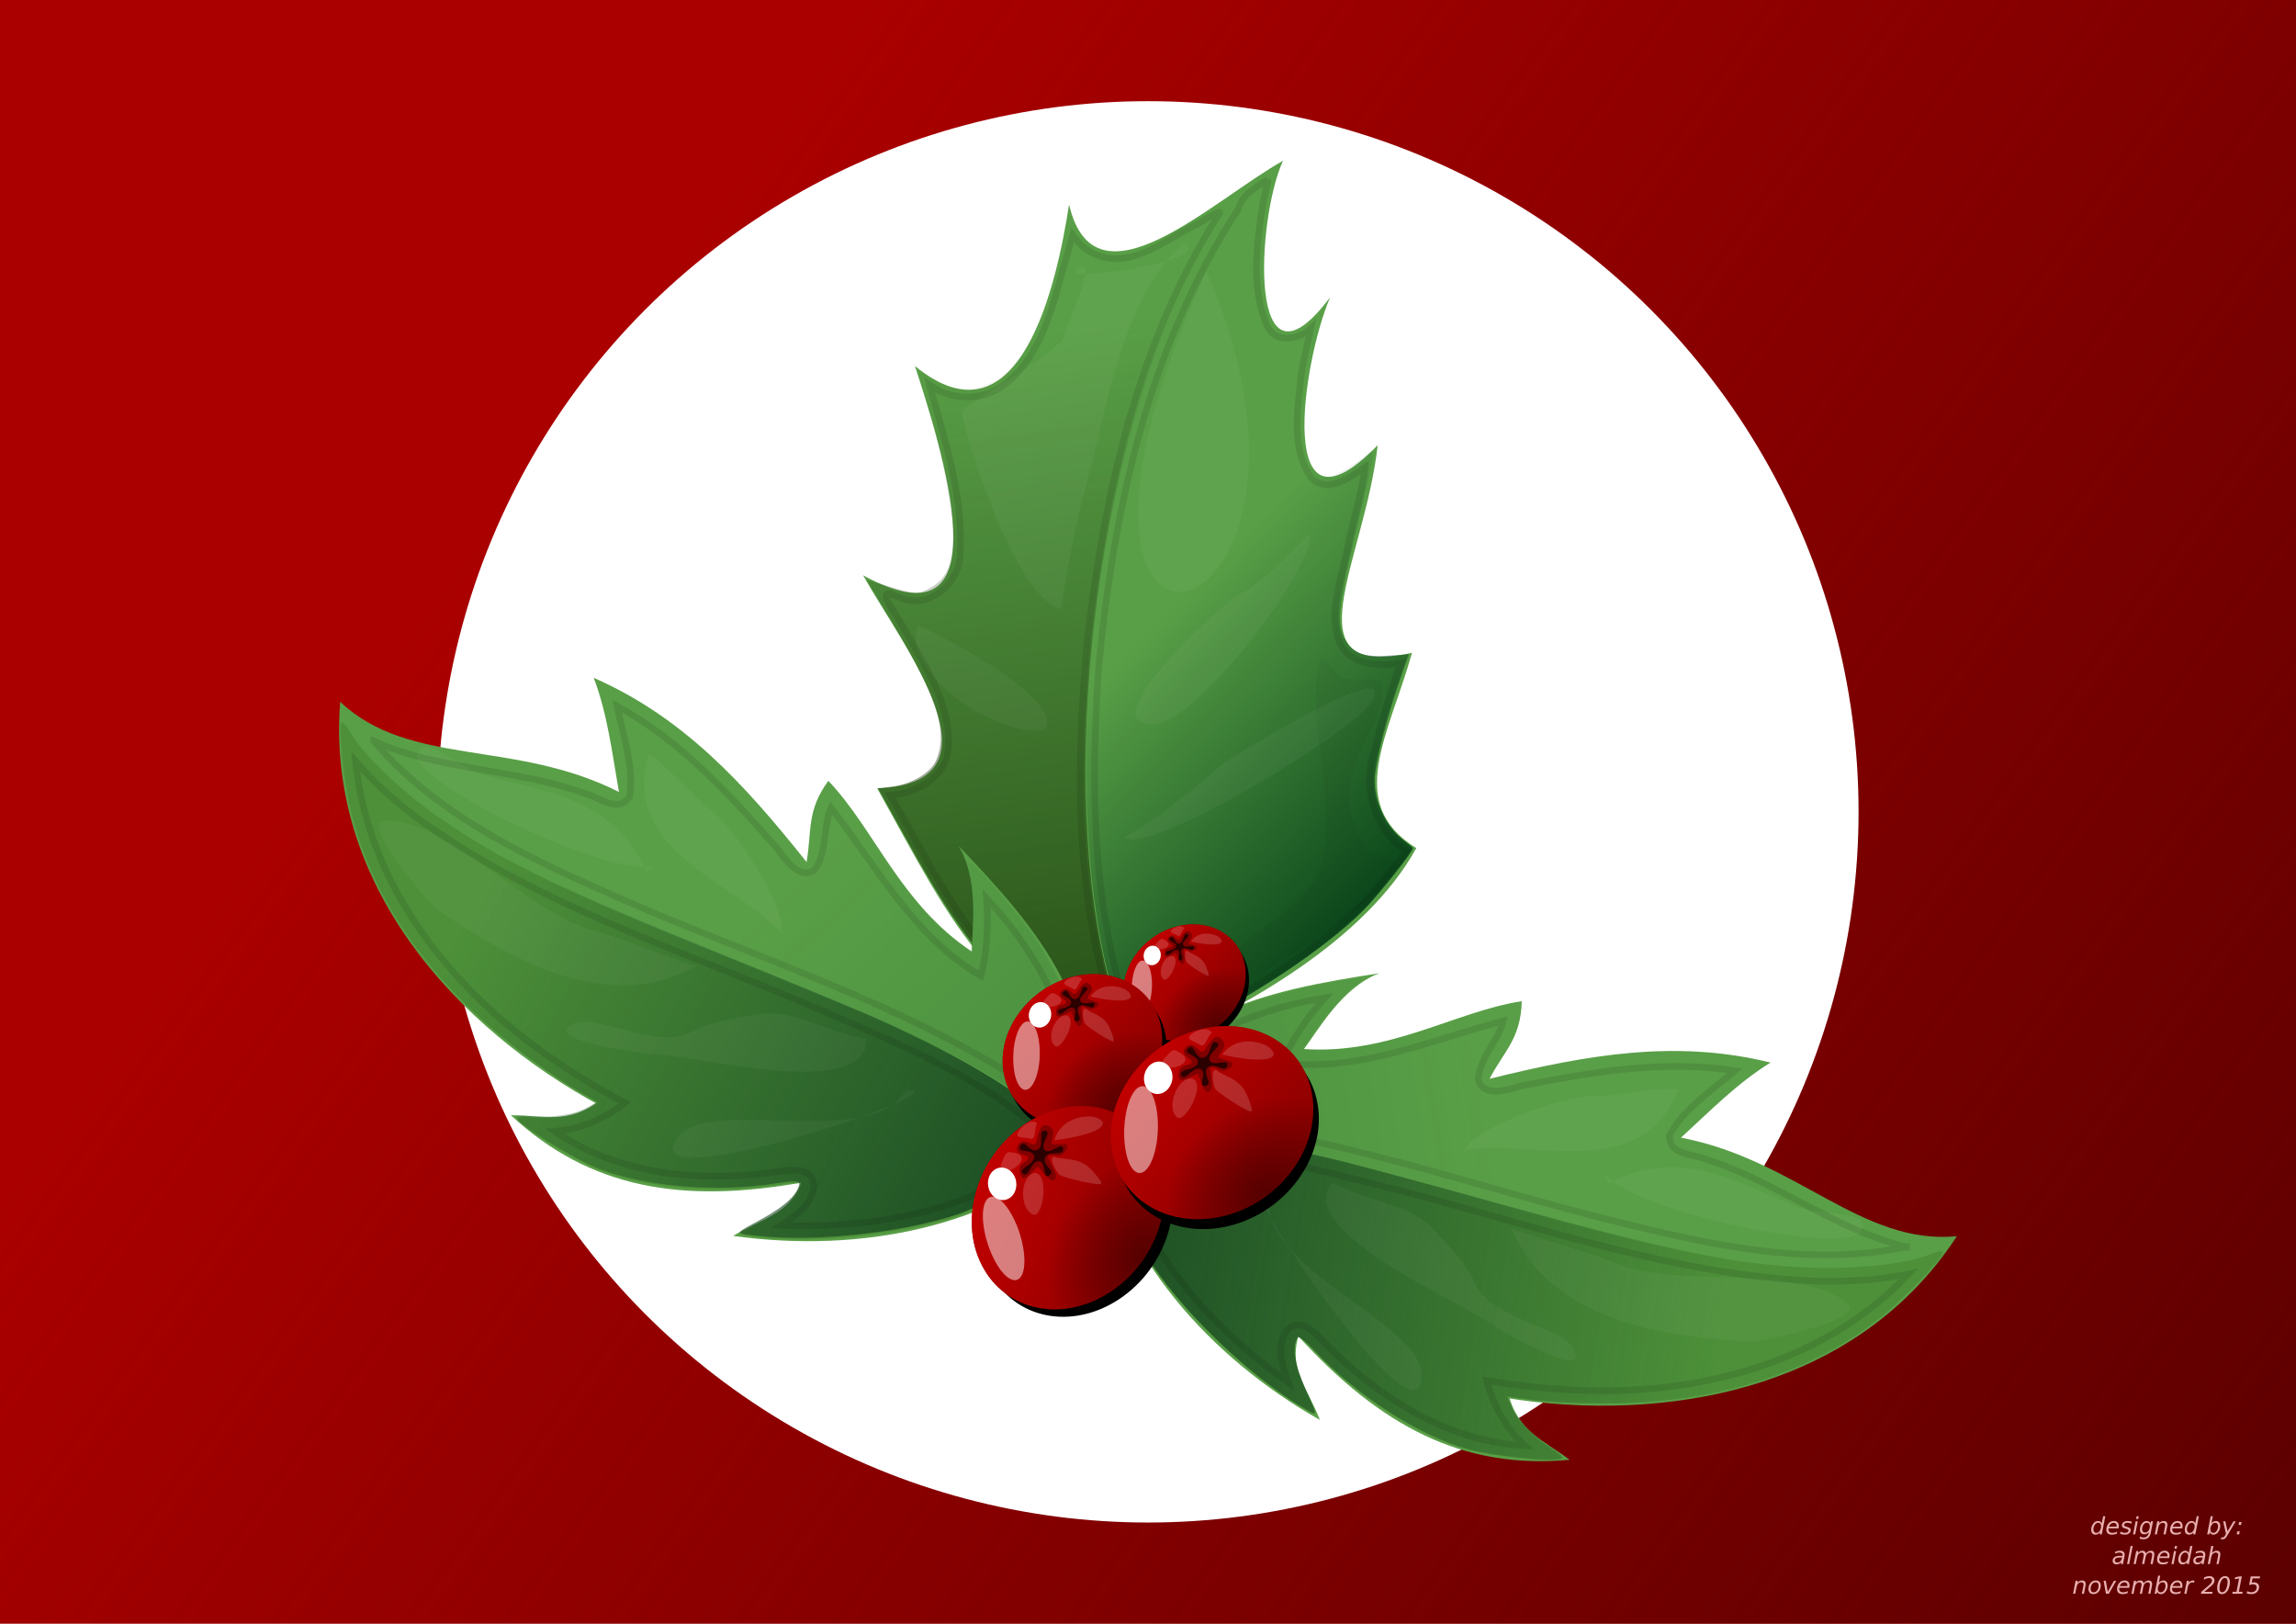 <svg xmlns="http://www.w3.org/2000/svg" xmlns:xlink="http://www.w3.org/1999/xlink" width="297mm" height="210mm" viewBox="0 0 1052.362 744.094"><defs><filter height="1.684" y="-.342" width="1.394" x="-.197" id="D" color-interpolation-filters="sRGB"><feGaussianBlur stdDeviation=".901"/></filter><filter height="1.597" y="-.298" width="1.556" x="-.278" id="U" color-interpolation-filters="sRGB"><feGaussianBlur stdDeviation="1.585"/></filter><filter height="1.365" y="-.183" width="1.272" x="-.136" id="l" color-interpolation-filters="sRGB"><feGaussianBlur stdDeviation="5.653"/></filter><filter height="1.172" y="-.086" width="1.164" x="-.082" id="m" color-interpolation-filters="sRGB"><feGaussianBlur stdDeviation="3.109"/></filter><filter height="1.294" y="-.147" width="1.553" x="-.276" id="n" color-interpolation-filters="sRGB"><feGaussianBlur stdDeviation="2.808"/></filter><filter height="1.724" y="-.362" width="1.284" x="-.142" id="o" color-interpolation-filters="sRGB"><feGaussianBlur stdDeviation="4.26"/></filter><filter height="2.161" y="-.581" width="1.149" x="-.074" id="p" color-interpolation-filters="sRGB"><feGaussianBlur stdDeviation="2.703"/></filter><filter height="1.147" y="-.074" width="1.195" x="-.098" id="s" color-interpolation-filters="sRGB"><feGaussianBlur stdDeviation="2.583"/></filter><filter height="1.332" y="-.166" width="1.219" x="-.11" id="t" color-interpolation-filters="sRGB"><feGaussianBlur stdDeviation="3.539"/></filter><filter height="1.141" y="-.071" width="1.459" x="-.23" id="u" color-interpolation-filters="sRGB"><feGaussianBlur stdDeviation="1.952"/></filter><filter height="1.228" y="-.114" width="1.314" x="-.157" id="v" color-interpolation-filters="sRGB"><feGaussianBlur stdDeviation="3.1"/></filter><filter height="1.528" y="-.264" width="1.176" x="-.088" id="w" color-interpolation-filters="sRGB"><feGaussianBlur stdDeviation="2.634"/></filter><filter height="1.11" y="-.055" width="1.084" x="-.042" id="z" color-interpolation-filters="sRGB"><feGaussianBlur stdDeviation="1.715"/></filter><filter height="1.305" y="-.152" width="1.324" x="-.162" id="C" color-interpolation-filters="sRGB"><feGaussianBlur stdDeviation=".901"/></filter><filter height="1.289" y="-.145" width="1.4" x="-.2" id="k" color-interpolation-filters="sRGB"><feGaussianBlur stdDeviation="4.906"/></filter><filter height="1.647" y="-.323" width="1.38" x="-.19" id="E" color-interpolation-filters="sRGB"><feGaussianBlur stdDeviation=".901"/></filter><filter height="1.469" y="-.234" width="1.545" x="-.272" id="F" color-interpolation-filters="sRGB"><feGaussianBlur stdDeviation="2.316"/></filter><filter height="1.215" y="-.107" width="1.276" x="-.138" id="G" color-interpolation-filters="sRGB"><feGaussianBlur stdDeviation=".901"/></filter><filter height="1.456" y="-.228" width="1.181" x="-.09" id="H" color-interpolation-filters="sRGB"><feGaussianBlur stdDeviation=".901"/></filter><filter height="1.597" y="-.298" width="1.556" x="-.278" id="I" color-interpolation-filters="sRGB"><feGaussianBlur stdDeviation="1.585"/></filter><filter height="1.11" y="-.055" width="1.084" x="-.042" id="L" color-interpolation-filters="sRGB"><feGaussianBlur stdDeviation="1.715"/></filter><filter height="1.305" y="-.152" width="1.324" x="-.162" id="O" color-interpolation-filters="sRGB"><feGaussianBlur stdDeviation=".901"/></filter><filter height="1.684" y="-.342" width="1.394" x="-.197" id="P" color-interpolation-filters="sRGB"><feGaussianBlur stdDeviation=".901"/></filter><filter height="1.647" y="-.323" width="1.38" x="-.19" id="Q" color-interpolation-filters="sRGB"><feGaussianBlur stdDeviation=".901"/></filter><filter height="1.469" y="-.234" width="1.545" x="-.272" id="R" color-interpolation-filters="sRGB"><feGaussianBlur stdDeviation="2.316"/></filter><filter height="1.215" y="-.107" width="1.276" x="-.138" id="S" color-interpolation-filters="sRGB"><feGaussianBlur stdDeviation=".901"/></filter><filter height="1.456" y="-.228" width="1.181" x="-.09" id="T" color-interpolation-filters="sRGB"><feGaussianBlur stdDeviation=".901"/></filter><linearGradient id="f"><stop offset="0" stop-color="#500"/><stop offset="1" stop-color="#500" stop-opacity="0"/></linearGradient><linearGradient id="b"><stop offset="0" stop-color="#003b15"/><stop offset="1" stop-color="#003b15" stop-opacity="0"/></linearGradient><linearGradient id="g"><stop offset="0" stop-color="#500"/><stop offset="1" stop-color="#500" stop-opacity="0"/></linearGradient><linearGradient id="a"><stop offset="0" stop-color="#112b00"/><stop offset="1" stop-color="#112b00" stop-opacity="0"/></linearGradient><linearGradient y2="3050.888" x2="835.554" y1="3178.61" x1="867.729" gradientUnits="userSpaceOnUse" id="x" xlink:href="#c"/><linearGradient xlink:href="#e" id="J" gradientUnits="userSpaceOnUse" x1="-1034.788" y1="-155.019" x2="-971.606" y2="-54.853"/><linearGradient id="c"><stop offset="0" stop-color="#023d11"/><stop offset="1" stop-color="#023d11" stop-opacity="0"/></linearGradient><linearGradient xlink:href="#e" id="A" gradientUnits="userSpaceOnUse" x1="-1034.788" y1="-155.019" x2="-971.606" y2="-54.853"/><linearGradient y2="-54.853" x2="-971.606" y1="-155.019" x1="-1034.788" gradientUnits="userSpaceOnUse" id="V" xlink:href="#e"/><linearGradient id="e"><stop offset="0" stop-color="#d40000"/><stop offset="1" stop-color="#d40000" stop-opacity="0"/></linearGradient><linearGradient xlink:href="#e" id="M" gradientUnits="userSpaceOnUse" x1="-1034.788" y1="-155.019" x2="-971.606" y2="-54.853"/><linearGradient xlink:href="#a" id="i" x1="876.797" y1="3226.214" x2="987.267" y2="2935.543" gradientUnits="userSpaceOnUse"/><linearGradient y2="3008.964" x2="745.857" y1="3180.56" x1="855.054" gradientUnits="userSpaceOnUse" id="y" xlink:href="#d"/><linearGradient id="d"><stop offset="0" stop-color="#184822"/><stop offset="1" stop-color="#184822" stop-opacity="0"/></linearGradient><linearGradient y2="3035.288" x2="992.526" y1="3151.311" x1="1026.65" gradientUnits="userSpaceOnUse" id="j" xlink:href="#b"/><linearGradient xlink:href="#d" id="r" gradientUnits="userSpaceOnUse" x1="855.054" y1="3180.56" x2="745.857" y2="3008.964"/><linearGradient xlink:href="#c" id="q" gradientUnits="userSpaceOnUse" x1="867.729" y1="3178.61" x2="835.554" y2="3050.888"/><linearGradient xlink:href="#g" id="h" x1="-1118.078" y1="1105.568" x2="-505.377" y2="255.131" gradientUnits="userSpaceOnUse"/><radialGradient r="48.927" fy="-58.785" fx="-973.383" cy="-58.785" cx="-973.383" gradientTransform="matrix(1 0 0 .764 0 -24.333)" gradientUnits="userSpaceOnUse" id="W" xlink:href="#f"/><radialGradient r="48.927" fy="-58.785" fx="-973.383" cy="-58.785" cx="-973.383" gradientTransform="matrix(1 0 0 .764 0 -24.333)" gradientUnits="userSpaceOnUse" id="N" xlink:href="#f"/><radialGradient r="48.927" fy="-58.785" fx="-973.383" cy="-58.785" cx="-973.383" gradientTransform="matrix(1 0 0 .764 0 -24.333)" gradientUnits="userSpaceOnUse" id="K" xlink:href="#f"/><radialGradient r="48.927" fy="-58.785" fx="-973.383" cy="-58.785" cx="-973.383" gradientTransform="matrix(1 0 0 .764 0 -24.333)" gradientUnits="userSpaceOnUse" id="B" xlink:href="#f"/></defs><g transform="translate(0 -308.268)"><path fill="#a00" d="M0 1052.362V308.268h1052.362v744.094z"/><path transform="rotate(-90)" fill="url(#h)" d="M-1052.362 0h744.094v1052.362h-744.094z"/><circle r="325.679" cy="680.315" cx="526.181" fill="#fff"/><path d="M527.252 788.896c-69.47-8.789-91.06-58.165-125.19-119.364 61.469-2.368 11.32-65.7-6.489-97.634 67.464 36.786 34.77-61.796 23.802-95.876 48.465 39.603 65.256-39.042 70.626-74.027 11.864 50.718 65.795-2.055 98.064-20.052-12.235 26.383-16.562 113.39 21.576 62.575-12.962 30.299-25.246 116.242 21.81 67.773-5.737 52.614-41.752 107.828 15.751 95.133-10.693 38.002-31.02 69.061 1.955 89.505-23.217 42.105-78.202 73.02-121.905 91.967z" fill="#599f47"/><path transform="rotate(-29.149 -6737.262 4504.823) scale(1.525)" d="M920.99 3138.234c-5.558-4.88-11.999-13.733-15.748-21.647-6.848-14.455-9.244-29.916-9.244-59.66v-19l3.631 1.517c5.512 2.303 12.25 2.199 15.55-.24 7.295-5.391 9.604-16.12 8.82-40.98l-.526-16.693 5.566 5.724c5.207 5.354 5.858 5.723 10.075 5.723 5.545 0 9.125-2.707 13.355-10.1 3.755-6.564 8.929-22.22 12.36-37.404l2.693-11.917 2.719 4.76c3.635 6.366 7.642 9.083 14.195 9.626 4.59.38 6.207-.03 12.764-3.245 6.316-3.097 9.464-5.641 19.832-16.033l12.325-12.352.486 4.32c.604 5.358 3.096 8.878 8.077 11.41 3.464 1.76 5.71 1.945 23.118 1.901 17.957-.045 19.027.05 15.6 1.386-6.824 2.658-20.795 10.991-30.307 18.077-56.093 41.786-110.893 123.89-120.376 180.353l-1.293 7.697-3.671-3.223z" fill="url(#i)"/><path transform="rotate(-29.149 -6737.262 4504.823) scale(1.525)" d="M939.99 3146.01c-16.176-1.253-16.45-1.684-12.382-19.46 7.796-34.068 31.69-79.16 61.689-116.424 27.055-33.605 53.536-57.043 80.734-71.456 4.29-2.273 7.142-4.2 6.338-4.284-2.447-.251 7.018-1.707 11.604-1.784l4.292-.072-5.423 5.686c-10.034 10.52-19.248 26.918-19.248 34.255 0 4.718 2.412 6.214 8.923 5.534l5.621-.588-4.919 5.1c-15.988 16.574-24.45 34.12-18.742 38.857 1.746 1.449 8.675 1.766 13.772.63 2.862-.638 3.096-.532 2.26 1.03-.513.959-7.588 8.957-15.721 17.774-15.435 16.731-18.494 21.115-18.494 26.5 0 4.613 2.352 7.38 8.904 10.479l5.726 2.708-4.146 3.65c-10.492 9.237-20.686 19.92-23.252 24.368-3.265 5.66-3.83 13.761-1.369 19.65.805 1.925 1.463 3.605 1.463 3.733 0 .79-16.563 7.59-22.481 9.23-16.117 4.465-43.787 6.54-65.148 4.885z" fill="url(#j)"/><path d="M1057.85 3258.733c-125.957 92.403-12.343 123.418 0 0z" transform="rotate(-29.149 -7641.487 4739.92) scale(1.525)" opacity=".2" fill="#fff" filter="url(#k)"/><path d="M943.777 3450.803h27.3c11.346 0 42.392-1.444 49.723-8.774 1.333-1.334-4.123-5.322-4.875-6.825-1.525-3.05.025-11.774.975-14.625 4.297-12.892 21.011-16.673 26.324-27.3 1.773-3.543-8.082-5.439-9.75-8.774-.404-.81-.864-8.885-2.924-6.825-13.894 13.894-17.192 48.57-35.1 57.524-10.227 5.113-22.046 3.124-33.149 6.825-7.569 2.523-11.17 12.452-18.524 8.774z" transform="rotate(-29.149 -7641.487 4739.92) scale(1.525)" opacity=".2" filter="url(#l)"/><path d="M1055.9 3248.008c6.766 9.794-41.025-8.774-31.2-8.774 6.91 0-8.764 10.713-13.65 15.6-3.552 3.551-37.596 3.592-38.024 4.874-3.68 11.04-12.734 56.489-2.925 66.298.18.18 12.5-16.4 24.375-28.274 14.707-14.707 36.903-44.82 61.423-49.724z" transform="rotate(-29.149 -7641.487 4739.92) scale(1.525)" opacity=".2" fill="#fff" filter="url(#m)"/><path d="M948.652 3355.256c9.66-6.462-18.103-46.246-18.525-45.824-12.107 12.107 7.459 43.98 18.525 45.824z" transform="rotate(-29.149 -7641.487 4739.92) scale(1.525)" opacity=".2" fill="#fff" filter="url(#n)"/><path d="M1046.15 3342.581c-8.693 2.954-19.154 5.85-28.275 5.85-5.008 0-58.066 12.403-39.974 21.45 12.224 6.112 68.248-19.285 68.248-27.3z" transform="rotate(-29.149 -7641.487 4739.92) scale(1.525)" opacity=".2" fill="#fff" filter="url(#o)"/><path d="M953.527 3395.23c12.614-.035 24.139-2.488 36.074-4.875 2.326-.465 66.04-3.284 47.774 5.85-9.202 4.6-79.475 7.77-83.848-.975z" transform="rotate(-29.149 -7641.487 4739.92) scale(1.525)" opacity=".2" fill="#fff" filter="url(#p)"/><path d="M486.152 435.545c-4.995 18.273-11.085 38.858-27.429 50.195-9.958 6.372-23.126 5.826-32.68-1.056 6.928 25.127 15.633 50.86 14.098 77.25-.03 13.55-14.524 26.1-27.81 20.2-12.736-6.03-2.7 5.522.82 12.075 9.716 17.826 23.434 36.456 21.39 57.792-1.338 12.908-14.836 19.766-26.488 20.697 21.141 36.527 39.627 78.575 78.533 99.671 8.5 4.532 17.47 8.42 26.959 10.303-21.254-58.51-20.822-122.33-14.915-183.516 7.835-66.004 23.028-133.124 58.466-190.198 6.915-8.629-6.279 1.55-9.85 2.761-13.931 6.978-29.595 20.572-46.086 12.73-3.875-1.843-7.052-4.92-9.493-8.41l-5.515 19.506z" opacity=".1" fill="none" stroke="#000" stroke-width="3.051"/><path d="M581.09 390.545c-5.435 3.673-11.745 6.729-13.461 13.484-40.765 61.965-57.066 136.435-63.985 209.314-3.917 55.7-3.309 113.76 15.736 166.709 3.219 9.827 14.43 1.104 20.22-.802 31.883-15.432 63.144-33.957 87.966-59.704 5.914-6.848 11.693-13.837 16.909-21.236-14.771-9.922-20.257-29.852-14.387-46.396 3.148-13.483 7.31-26.712 11.978-39.74-10.11 1.48-24.07 1.19-28.355-10.206-5.208-14.752 2.032-30.406 4.394-45.042 2.328-11.041 6.612-25.147 7.442-34.484-6.723 4.618-17.578 12.554-24.705 4.51-9.393-13.634-6.026-31.812-4.378-47.227.916-6.905 3.211-15.005 4.36-20.95-5.542 5.264-16.238 7.083-20.014-1.166-7.61-17.443-4.805-37.5-2.038-55.77.56-3.603 2.34-8.986 2.318-11.294z" opacity=".1" fill="none" stroke="#000" stroke-width="3.051"/><path d="M275.412 812.07c-14.39 11.668-26.488 7.345-41.254 7.263 36.32 33.759 78.643 40.5 133.042 30.922-5.659 14.877-18.233 16.383-31.15 24.388 58.882 8.238 118.959-4.416 158.413-39.707 16.715-61.233-19.245-101.467-55.217-139.141 9.652 15.564 6.242 37.878 6.183 48.532-32.785-21.831-44.436-55.884-65.755-78.213-10.109 13.72-7.496 23.05-9.99 37.203-28.86-36.264-56.722-66.493-97.568-84.426 6.385 16.686 8.474 34.707 11.574 52.309-47.928-24.24-95.75-11.279-127.78-41.3-6.964 89.919 61.686 155.989 125.296 188.238" fill="#599f47"/><path d="M863.532 3156.078c-5.068-19.528-19.65-42.11-57.152-88.502-37.266-46.102-49.068-62.544-58.88-82.028-9.36-18.586-14.858-39.977-11.717-45.589.92-1.645 1.125-1.518 2.114 1.32 1.424 4.084 8.702 14.175 13.47 18.675 2.06 1.946 9.231 7.92 15.934 13.277 11.45 9.15 23.84 21.066 27.628 26.572 1.405 2.043 1.824 2.2 2.59.975 1.474-2.362 8.781-24.933 8.781-27.127 0-6.03 4.508-.859 11.65 13.368 5.72 11.393 11.146 28.246 14.59 45.322 1.609 7.976 3.124 14.701 3.368 14.945.244.243 2.18-1.91 4.305-4.785 4.52-6.119 10.651-11.756 12.218-11.234 1.54.514 2.237 4.63 4.039 23.847 1.621 17.303 3.827 28.106 7.376 36.124l2.036 4.6 1.905-2.437c2.797-3.577 9.687-17.487 9.687-19.555 0-.979.369-2.008.82-2.286.958-.593 4.384 13.871 6.069 25.622 1.73 12.067.725 28.032-2.372 37.676-2.639 8.218-7.556 17.006-13.311 23.79l-3.431 4.046-1.717-6.616z" transform="rotate(-29.149 -6765.1 4417) scale(1.525)" opacity=".2" fill="url(#q)"/><path d="M439.986 865.4c-27.8 9.286-71.117 13.396-97.646 9.266-4.278-.666-4.18-.76 7.216-6.906 11.11-5.992 17.273-11.88 17.49-16.707.038-.846-4.301-.812-9.642.074-27.946 4.637-62.014 1.751-83.481-7.071-11.461-4.71-34.465-18.995-36.518-22.676-.626-1.122 1.902-1.473 7.095-.984 9.764.92 19.366-.571 25.417-3.946l4.49-2.504-7.893-4.537c-12.904-7.419-31.912-21.457-44.99-33.226-31.78-28.603-52.878-62.35-61.003-97.577-3.226-13.988-5.612-38.105-3.866-39.078.615-.343 2.38 1.639 3.923 4.405 5.293 9.49 23.124 26.656 39.954 38.463 29.105 20.42 57.303 34.127 133.926 65.106 27.116 10.962 57.003 23.336 66.417 27.497 43.414 19.189 74.154 38.375 89.435 55.82 2.468 2.817 2.75 4.053 1.331 5.848-3.696 4.68-39.852 24.791-51.655 28.733z" opacity=".2" fill="#250"/><path d="M824.39 3163.063c-18.883-3.56-44.998-15.04-58.869-25.876-2.237-1.748-2.152-1.77 6.337-1.65 8.275.117 13.684-1.286 15.35-3.981.291-.472-2.204-1.839-5.545-3.037-17.482-6.269-36.068-18.8-45.542-30.707-5.058-6.357-13.669-21.882-13.669-24.645 0-.843 1.56-.236 4.377 1.702 5.297 3.644 11.271 5.857 15.813 5.857h3.37l-3.07-5.118c-5.019-8.369-11.42-22.476-15.15-33.392-9.063-26.525-10.367-52.586-3.77-75.35 2.62-9.04 8.955-23.611 10.266-23.611.461 0 .839 1.698.839 3.775 0 7.124 4.728 22.646 10.595 34.782 10.144 20.986 21.913 37.84 55.894 80.045 12.025 14.936 25.187 31.565 29.248 36.954 18.73 24.85 30.206 45.653 33.384 60.521.514 2.402.28 3.2-1.105 3.774-3.61 1.499-30.735 1.469-38.752-.043z" transform="rotate(-29.149 -6765.1 4417) scale(1.525)" fill="url(#r)"/><path d="M791.68 3367.93c-7.92-8.902-14.997-17.922-22.424-25.349-13.847-13.847-21.502-50.237-38.024-58.499-6.82-3.41-.226 28.797.975 31.2 11.416 22.832 28.902 52.648 59.474 52.648z" opacity=".2" fill="#fff" filter="url(#s)" transform="rotate(-29.149 -7669.324 4652.098) scale(1.525)"/><path d="M825.805 3411.804c-9.875-7.493-14.58-18.834-25.35-22.424-5.365-1.789-12.764-4.875-19.5-4.875-11.742 0-22.476-19.5-30.223-19.5-9.663 0 11.46 16.09 19.5 21.45 10.284 6.856 47.398 41.699 55.573 25.35z" opacity=".2" fill="#fff" filter="url(#t)" transform="rotate(-29.149 -7669.324 4652.098) scale(1.525)"/><path d="M818.98 3371.83c.65-1.3 1.597-2.49 1.95-3.9 2.382-9.529 1.267-31.59-2.925-39.974-.997-1.994-6.521-23.703-7.8-22.424-21.714 21.714 4.832 46.582 8.775 66.298z" opacity=".2" fill="#fff" filter="url(#u)" transform="rotate(-29.149 -7669.324 4652.098) scale(1.525)"/><path d="M792.656 3335.756c2.136-24.64-15.746-36.22-29.25-49.724-4.715-4.715-8.934-19.34-13.65-14.624-6.227 6.227 33.27 62.657 46.8 64.348" opacity=".2" fill="#fff" filter="url(#v)" transform="rotate(-29.149 -7669.324 4652.098) scale(1.525)"/><path d="M828.73 3431.304c-19.7 11.067-56.407-32.316-69.224-19.5-10 10 85.386 27.581 69.224 19.5z" opacity=".2" fill="#fff" filter="url(#w)" transform="rotate(-29.149 -7669.324 4652.098) scale(1.525)"/><path d="M163.028 657.697c6.109 58.613 46.42 107.185 94.27 138.597 9.415 6.411 19.07 12.017 29.095 17.394-9.25 7.127-20.317 12.224-32.075 13 29.211 20.123 66.602 23.462 101.161 18.665 6.098-1.027 17.441-2.868 17.557 6.338-.668 8.457-8.433 13.921-14.97 18.149 37.922 1.384 76.84-4.588 109.432-24.664 5.989-3.319 11.839-6.914 17.327-11.016-31.336-31.988-74.43-47.906-114.587-65.585-59.672-25.203-122.563-45.571-175.974-83.207-11.375-8.272-22.112-17.525-31.29-28.214l.054.543z" opacity=".1" fill="none" stroke="#000" stroke-width="3.051"/><path d="M171.312 647.889c30.526 35.644 74.077 55.038 115.922 73.397 61.753 26.841 127.119 47.28 183.884 84.294 6.871 4.872 13.382 10.269 19.323 16.245 6.685-38.152-12.892-74.906-38.244-101.84.901 11.883.288 23.915-2.546 35.52-30.63-17.607-48.137-50.56-68.752-77.013-3.853 9.067-1.607 19.942-7.338 28.212-6.642 5.405-13.635-4.377-17.18-9.483-21.664-24.532-44.548-49.686-73.543-65.348 2.79 13.53 7.859 27.85 5.778 41.5-5.384 8.036-14.333-.128-20.837-1.558-31.159-11.317-66.63-10.397-96.467-23.926z" opacity=".1" fill="none" stroke="#000" stroke-width="3.051"/><g><path d="M691.16 946.34c4.294 18.022 16.519 21.97 28.273 30.906-49.37 4.62-87.029-15.837-124.312-56.592-4.584 15.243 4.466 24.103 9.825 38.322-51.697-29.364-91.606-76.019-101.368-128.046 24.078-58.729 77.11-68.701 128.592-76.636-17.139 6.454-28.039 26.22-34.487 34.703 39.298 2.68 69.293-17.212 99.804-21.915-.35 17.038-8.11 22.84-14.76 35.58 44.984-11.153 85.498-18.13 128.809-7.446-15.233 9.335-27.876 22.347-41.062 34.41 52.768 10.002 82.775 49.429 126.468 45.158-49.296 75.524-143.991 86.048-214.075 72.834" fill="#599f47"/><path d="M863.532 3156.078c-5.068-19.528-19.65-42.11-57.152-88.502-37.266-46.102-49.068-62.544-58.88-82.028-9.36-18.586-14.858-39.977-11.717-45.589.92-1.645 1.125-1.518 2.114 1.32 1.424 4.084 8.702 14.175 13.47 18.675 2.06 1.946 9.231 7.92 15.934 13.277 11.45 9.15 23.84 21.066 27.628 26.572 1.405 2.043 1.824 2.2 2.59.975 1.474-2.362 8.781-24.933 8.781-27.127 0-6.03 4.508-.859 11.65 13.368 5.72 11.393 11.146 28.246 14.59 45.322 1.609 7.976 3.124 14.701 3.368 14.945.244.243 2.18-1.91 4.305-4.785 4.52-6.119 10.651-11.756 12.218-11.234 1.54.514 2.237 4.63 4.039 23.847 1.621 17.303 3.827 28.106 7.376 36.124l2.036 4.6 1.905-2.437c2.797-3.577 9.687-17.487 9.687-19.555 0-.979.369-2.008.82-2.286.958-.593 4.384 13.871 6.069 25.622 1.73 12.067.725 28.032-2.372 37.676-2.639 8.218-7.556 17.006-13.311 23.79l-3.431 4.046-1.717-6.616z" transform="matrix(-.603 -1.401 -1.401 .603 5456.816 135.68)" opacity=".2" fill="url(#x)"/><path d="M528.19 888.289c16.377 24.308 48.209 53.973 71.756 66.87 3.798 2.081 3.777 1.948-1.51-9.873-5.154-11.522-6.45-19.946-3.68-23.905.486-.693 3.905 1.978 7.599 5.936 19.325 20.712 48.09 39.193 70.486 45.286 11.957 3.253 38.9 5.954 42.771 4.287 1.18-.508-.61-2.327-5.024-5.105-8.3-5.223-15.004-12.259-17.743-18.622l-2.032-4.722 9.022 1.214c14.751 1.986 38.376 2.445 55.918 1.087 42.629-3.299 79.926-17.188 107.841-40.16 11.085-9.122 27.678-26.785 26.887-28.62-.278-.648-2.886-.152-5.794 1.1-9.981 4.296-34.58 7.033-55.12 6.133-35.519-1.556-66.228-7.88-145.852-30.034-28.178-7.84-59.413-16.25-69.412-18.69-46.112-11.255-82.175-14.786-104.923-10.273-3.674.729-4.65 1.537-4.62 3.825.077 5.963 16.477 43.946 23.43 54.266z" opacity=".2" fill="#250"/><path d="M824.39 3163.063c-18.883-3.56-44.998-15.04-58.869-25.876-2.237-1.748-2.152-1.77 6.337-1.65 8.275.117 13.684-1.286 15.35-3.981.291-.472-2.204-1.839-5.545-3.037-17.482-6.269-36.068-18.8-45.542-30.707-5.058-6.357-13.669-21.882-13.669-24.645 0-.843 1.56-.236 4.377 1.702 5.297 3.644 11.271 5.857 15.813 5.857h3.37l-3.07-5.118c-5.019-8.369-11.42-22.476-15.15-33.392-9.063-26.525-10.367-52.586-3.77-75.35 2.62-9.04 8.955-23.611 10.266-23.611.461 0 .839 1.698.839 3.775 0 7.124 4.728 22.646 10.595 34.782 10.144 20.986 21.913 37.84 55.894 80.045 12.025 14.936 25.187 31.565 29.248 36.954 18.73 24.85 30.206 45.653 33.384 60.521.514 2.402.28 3.2-1.105 3.774-3.61 1.499-30.735 1.469-38.752-.043z" transform="matrix(-.603 -1.401 -1.401 .603 5456.816 135.68)" fill="url(#y)"/><path d="M791.68 3367.93c-7.92-8.902-14.997-17.922-22.424-25.349-13.847-13.847-21.502-50.237-38.024-58.499-6.82-3.41-.226 28.797.975 31.2 11.416 22.832 28.902 52.648 59.474 52.648z" opacity=".2" fill="#fff" filter="url(#s)" transform="matrix(-.603 -1.401 -1.401 .603 5888.7 -50.23)"/><path d="M825.805 3411.804c-9.875-7.493-14.58-18.834-25.35-22.424-5.365-1.789-12.764-4.875-19.5-4.875-11.742 0-22.476-19.5-30.223-19.5-9.663 0 11.46 16.09 19.5 21.45 10.284 6.856 47.398 41.699 55.573 25.35z" opacity=".2" fill="#fff" filter="url(#t)" transform="matrix(-.603 -1.401 -1.401 .603 5888.7 -50.23)"/><path d="M818.98 3371.83c.65-1.3 1.597-2.49 1.95-3.9 2.382-9.529 1.267-31.59-2.925-39.974-.997-1.994-6.521-23.703-7.8-22.424-21.714 21.714 4.832 46.582 8.775 66.298z" opacity=".2" fill="#fff" filter="url(#u)" transform="matrix(-.603 -1.401 -1.401 .603 5888.7 -50.23)"/><path d="M792.656 3335.756c2.136-24.64-15.746-36.22-29.25-49.724-4.715-4.715-8.934-19.34-13.65-14.624-6.227 6.227 33.27 62.657 46.8 64.348" opacity=".2" fill="#fff" filter="url(#v)" transform="matrix(-.603 -1.401 -1.401 .603 5888.7 -50.23)"/><path d="M828.73 3431.304c-19.7 11.067-56.407-32.316-69.224-19.5-10 10 85.386 27.581 69.224 19.5z" opacity=".2" fill="#fff" filter="url(#w)" transform="matrix(-.603 -1.401 -1.401 .603 5888.7 -50.23)"/><path d="M874.353 892.479c-40.573 42.739-102.137 56.668-159.218 52.397-11.37-.656-22.442-2.099-33.667-3.948 2.988 11.29 8.653 22.076 17.501 29.86-35.423-1.857-67.098-22.004-91.568-46.874-4.208-4.532-12.078-12.906-17.782-5.679-4.625 7.112-1.801 16.177.804 23.513-30.905-22.021-58.115-50.48-71.712-86.262-2.724-6.282-5.17-12.698-7.02-19.296 44.34-6.253 88.205 7.399 130.815 17.865 62.666 16.398 124.936 38.591 190.219 41.317 14.06.378 28.211-.412 42.002-3.29l-.374.397z" opacity=".1" fill="none" stroke="#000" stroke-width="3.051"/><path d="M873.766 879.654c-45.927 9.647-92.273-1.53-136.635-12.485-65.315-16.368-129.59-40.015-197.152-45.278-8.417-.327-16.867-.017-25.22 1.098 17.958-34.319 55.883-51.519 92.4-57.415-7.96 8.87-14.808 18.782-19.636 29.71 35.014 4.715 68.98-10.735 101.447-19.137-2.473 9.536-10.883 16.788-11.382 26.837 1.97 8.333 13.478 4.842 19.4 2.956 32.129-6.24 65.602-12.23 98.135-6.969-10.459 9.024-23.208 17.286-29.88 29.374-.63 9.653 11.44 8.637 17.468 11.468 31.598 10.024 59.155 32.377 91.055 39.841z" opacity=".1" fill="none" stroke="#000" stroke-width="3.051"/></g><g><g transform="matrix(.564 -.165 .123 .679 1115.574 664.625)"><ellipse cx="-991.048" cy="-98.545" rx="48.927" ry="37.369" filter="url(#z)"/><ellipse ry="37.369" rx="48.927" cy="-103.009" cx="-992.795" fill="maroon"/><ellipse cx="-992.795" cy="-103.009" rx="48.927" ry="37.369" fill="url(#A)"/><ellipse ry="37.369" rx="48.927" cy="-103.009" cx="-992.795" fill="url(#B)"/><path d="M-983.448-121.719c-1.925-.605-3.502-3.233-5.63-2.523-.217.072-.056 7.044-1.165 8.153-4.05 4.05-4.69-7.02-4.853-7.183-1.101-1.101-12.083 3.59-8.735-3.106 1.56-3.12 5.041-.577 6.794-2.33.803-.802-5.655-4.257-1.747-6.211 5.004-2.503 5.694 4.626 8.347 3.3 1.187-.594 5.815-5.833 8.542-3.106 3.547 3.547-.8 5.264-2.33 6.794-.653.653 5.04 3.293 5.242 3.494 2.613 2.613-3.521 2.853-4.465 2.718z" fill="maroon"/><path d="M-980.852-123.242c-1.636 2.886-5.658-3.122-9.225-1.514-3.567 1.608 1.51 7.14-2.626 6.855-4.136-.284 2.179-5.032-.946-7.1-3.125-2.07-8.514 3.292-9.435.23-.92-3.063 7.004.01 8.64-2.876 1.636-2.886-6.773-5.105-3.205-6.713 3.567-1.608 2.15 5.04 6.286 5.325 4.136.284 4.329-6.448 7.454-4.38 3.125 2.069-5.675 3.104-4.755 6.166.92 3.062 9.448 1.12 7.812 4.007z" fill="#2b0000"/><path d="M-998.008-122.107c-6.67-3.037-15.459 8.224-10.483 13.2 3.123 3.124 16.12-9.442 10.483-13.2z" opacity=".4" fill="#fff" filter="url(#C)"/><path d="M-985.39-137.637c-2.412.63-4.313 5.392-6.406 3.3-1.118-1.119-2.952-1.981-4.27-3.3-2.34-2.34 9.48-4.186 10.677 0z" opacity=".4" fill="#fff" filter="url(#D)"/><path d="M-1003.832-135.114c14.688 9.78-16.362 7.21-4.659 1.36 1.634-.818 2.83-1.882 4.66-1.36z" opacity=".4" fill="#fff" filter="url(#E)"/><ellipse transform="matrix(.724 .792 -.492 1.166 -132.427 59.424)" ry="13.104" rx="8.542" cy="475.398" cx="-911.699" opacity=".7" fill="#fff" filter="url(#F)"/><path d="M-985.292-121.622c-3.238-4.652-4.274 3.683-3.106 6.018 1.006 2.013 13.613 13.128 14.85 12.716.953-.318-.202-4.701-.388-5.63-1.493-7.468-6.906-9.525-11.55-13.395" opacity=".4" fill="#fff" filter="url(#G)"/><path d="M-982.283-128.125c6.163-4.547 14.85-2.783 21.062 1.359.874.582 3.816 3.561 2.621 4.756-2.97 2.97-20.515-4.53-23.683-6.115z" opacity=".4" fill="#fff" filter="url(#H)"/><ellipse ry="6.374" rx="6.84" cy="-126.38" cx="-1014.046" fill="#fff" filter="url(#I)"/></g></g><g><g transform="matrix(.737 -.216 .161 .888 1244.382 666.53)"><ellipse ry="37.369" rx="48.927" cy="-98.545" cx="-991.048" filter="url(#z)"/><ellipse cx="-992.795" cy="-103.009" rx="48.927" ry="37.369" fill="maroon"/><ellipse ry="37.369" rx="48.927" cy="-103.009" cx="-992.795" fill="url(#J)"/><ellipse cx="-992.795" cy="-103.009" rx="48.927" ry="37.369" fill="url(#K)"/><path d="M-983.448-121.719c-1.925-.605-3.502-3.233-5.63-2.523-.217.072-.056 7.044-1.165 8.153-4.05 4.05-4.69-7.02-4.853-7.183-1.101-1.101-12.083 3.59-8.735-3.106 1.56-3.12 5.041-.577 6.794-2.33.803-.802-5.655-4.257-1.747-6.211 5.004-2.503 5.694 4.626 8.347 3.3 1.187-.594 5.815-5.833 8.542-3.106 3.547 3.547-.8 5.264-2.33 6.794-.653.653 5.04 3.293 5.242 3.494 2.613 2.613-3.521 2.853-4.465 2.718z" fill="maroon"/><path d="M-980.852-123.242c-1.636 2.886-5.658-3.122-9.225-1.514-3.567 1.608 1.51 7.14-2.626 6.855-4.136-.284 2.179-5.032-.946-7.1-3.125-2.07-8.514 3.292-9.435.23-.92-3.063 7.004.01 8.64-2.876 1.636-2.886-6.773-5.105-3.205-6.713 3.567-1.608 2.15 5.04 6.286 5.325 4.136.284 4.329-6.448 7.454-4.38 3.125 2.069-5.675 3.104-4.755 6.166.92 3.062 9.448 1.12 7.812 4.007z" fill="#2b0000"/><path d="M-998.008-122.107c-6.67-3.037-15.459 8.224-10.483 13.2 3.123 3.124 16.12-9.442 10.483-13.2z" opacity=".4" fill="#fff" filter="url(#C)"/><path d="M-985.39-137.637c-2.412.63-4.313 5.392-6.406 3.3-1.118-1.119-2.952-1.981-4.27-3.3-2.34-2.34 9.48-4.186 10.677 0z" opacity=".4" fill="#fff" filter="url(#D)"/><path d="M-1003.832-135.114c14.688 9.78-16.362 7.21-4.659 1.36 1.634-.818 2.83-1.882 4.66-1.36z" opacity=".4" fill="#fff" filter="url(#E)"/><ellipse cx="-911.699" cy="475.398" rx="8.542" ry="13.104" transform="matrix(.724 .792 -.492 1.166 -132.427 59.424)" opacity=".7" fill="#fff" filter="url(#F)"/><path d="M-985.292-121.622c-3.238-4.652-4.274 3.683-3.106 6.018 1.006 2.013 13.613 13.128 14.85 12.716.953-.318-.202-4.701-.388-5.63-1.493-7.468-6.906-9.525-11.55-13.395" opacity=".4" fill="#fff" filter="url(#G)"/><path d="M-982.283-128.125c6.163-4.547 14.85-2.783 21.062 1.359.874.582 3.816 3.561 2.621 4.756-2.97 2.97-20.515-4.53-23.683-6.115z" opacity=".4" fill="#fff" filter="url(#H)"/><ellipse cx="-1014.046" cy="-126.38" rx="6.84" ry="6.374" fill="#fff" filter="url(#I)"/></g></g><g transform="matrix(.787 -.576 .576 .992 1330.184 392.057)"><ellipse ry="37.369" rx="48.927" cy="-98.545" cx="-991.048" filter="url(#L)"/><ellipse cx="-992.795" cy="-103.009" rx="48.927" ry="37.369" fill="maroon"/><ellipse ry="37.369" rx="48.927" cy="-103.009" cx="-992.795" fill="url(#M)"/><ellipse cx="-992.795" cy="-103.009" rx="48.927" ry="37.369" fill="url(#N)"/><path d="M-983.448-121.719c-1.925-.605-3.502-3.233-5.63-2.523-.217.072-.056 7.044-1.165 8.153-4.05 4.05-4.69-7.02-4.853-7.183-1.101-1.101-12.083 3.59-8.735-3.106 1.56-3.12 5.041-.577 6.794-2.33.803-.802-5.655-4.257-1.747-6.211 5.004-2.503 5.694 4.626 8.347 3.3 1.187-.594 5.815-5.833 8.542-3.106 3.547 3.547-.8 5.264-2.33 6.794-.653.653 5.04 3.293 5.242 3.494 2.613 2.613-3.521 2.853-4.465 2.718z" fill="maroon"/><path d="M-980.852-123.242c-1.636 2.886-5.658-3.122-9.225-1.514-3.567 1.608 1.51 7.14-2.626 6.855-4.136-.284 2.179-5.032-.946-7.1-3.125-2.07-8.514 3.292-9.435.23-.92-3.063 7.004.01 8.64-2.876 1.636-2.886-6.773-5.105-3.205-6.713 3.567-1.608 2.15 5.04 6.286 5.325 4.136.284 4.329-6.448 7.454-4.38 3.125 2.069-5.675 3.104-4.755 6.166.92 3.062 9.448 1.12 7.812 4.007z" fill="#2b0000"/><path d="M-998.008-122.107c-6.67-3.037-15.459 8.224-10.483 13.2 3.123 3.124 16.12-9.442 10.483-13.2z" opacity=".4" fill="#fff" filter="url(#O)"/><path d="M-985.39-137.637c-2.412.63-4.313 5.392-6.406 3.3-1.118-1.119-2.952-1.981-4.27-3.3-2.34-2.34 9.48-4.186 10.677 0z" opacity=".4" fill="#fff" filter="url(#P)"/><path d="M-1003.832-135.114c14.688 9.78-16.362 7.21-4.659 1.36 1.634-.818 2.83-1.882 4.66-1.36z" opacity=".4" fill="#fff" filter="url(#Q)"/><ellipse cx="-911.699" cy="475.398" rx="8.542" ry="13.104" transform="matrix(.724 .792 -.492 1.166 -132.427 59.424)" opacity=".7" fill="#fff" filter="url(#R)"/><path d="M-985.292-121.622c-3.238-4.652-4.274 3.683-3.106 6.018 1.006 2.013 13.613 13.128 14.85 12.716.953-.318-.202-4.701-.388-5.63-1.493-7.468-6.906-9.525-11.55-13.395" opacity=".4" fill="#fff" filter="url(#S)"/><path d="M-982.283-128.125c6.163-4.547 14.85-2.783 21.062 1.359.874.582 3.816 3.561 2.621 4.756-2.97 2.97-20.515-4.53-23.683-6.115z" opacity=".4" fill="#fff" filter="url(#T)"/><ellipse cx="-1014.046" cy="-126.38" rx="6.84" ry="6.374" fill="#fff" filter="url(#U)"/></g><g transform="matrix(.936 -.274 .204 1.128 1505.794 666.896)"><ellipse cx="-991.048" cy="-98.545" rx="48.927" ry="37.369" filter="url(#L)"/><ellipse ry="37.369" rx="48.927" cy="-103.009" cx="-992.795" fill="maroon"/><ellipse cx="-992.795" cy="-103.009" rx="48.927" ry="37.369" fill="url(#V)"/><ellipse ry="37.369" rx="48.927" cy="-103.009" cx="-992.795" fill="url(#W)"/><path d="M-983.448-121.719c-1.925-.605-3.502-3.233-5.63-2.523-.217.072-.056 7.044-1.165 8.153-4.05 4.05-4.69-7.02-4.853-7.183-1.101-1.101-12.083 3.59-8.735-3.106 1.56-3.12 5.041-.577 6.794-2.33.803-.802-5.655-4.257-1.747-6.211 5.004-2.503 5.694 4.626 8.347 3.3 1.187-.594 5.815-5.833 8.542-3.106 3.547 3.547-.8 5.264-2.33 6.794-.653.653 5.04 3.293 5.242 3.494 2.613 2.613-3.521 2.853-4.465 2.718z" fill="maroon"/><path d="M-980.852-123.242c-1.636 2.886-5.658-3.122-9.225-1.514-3.567 1.608 1.51 7.14-2.626 6.855-4.136-.284 2.179-5.032-.946-7.1-3.125-2.07-8.514 3.292-9.435.23-.92-3.063 7.004.01 8.64-2.876 1.636-2.886-6.773-5.105-3.205-6.713 3.567-1.608 2.15 5.04 6.286 5.325 4.136.284 4.329-6.448 7.454-4.38 3.125 2.069-5.675 3.104-4.755 6.166.92 3.062 9.448 1.12 7.812 4.007z" fill="#2b0000"/><path d="M-998.008-122.107c-6.67-3.037-15.459 8.224-10.483 13.2 3.123 3.124 16.12-9.442 10.483-13.2z" opacity=".4" fill="#fff" filter="url(#O)"/><path d="M-985.39-137.637c-2.412.63-4.313 5.392-6.406 3.3-1.118-1.119-2.952-1.981-4.27-3.3-2.34-2.34 9.48-4.186 10.677 0z" opacity=".4" fill="#fff" filter="url(#P)"/><path d="M-1003.832-135.114c14.688 9.78-16.362 7.21-4.659 1.36 1.634-.818 2.83-1.882 4.66-1.36z" opacity=".4" fill="#fff" filter="url(#Q)"/><ellipse transform="matrix(.724 .792 -.492 1.166 -132.427 59.424)" ry="13.104" rx="8.542" cy="475.398" cx="-911.699" opacity=".7" fill="#fff" filter="url(#R)"/><path d="M-985.292-121.622c-3.238-4.652-4.274 3.683-3.106 6.018 1.006 2.013 13.613 13.128 14.85 12.716.953-.318-.202-4.701-.388-5.63-1.493-7.468-6.906-9.525-11.55-13.395" opacity=".4" fill="#fff" filter="url(#S)"/><path d="M-982.283-128.125c6.163-4.547 14.85-2.783 21.062 1.359.874.582 3.816 3.561 2.621 4.756-2.97 2.97-20.515-4.53-23.683-6.115z" opacity=".4" fill="#fff" filter="url(#T)"/><ellipse ry="6.374" rx="6.84" cy="-126.38" cx="-1014.046" fill="#fff" filter="url(#U)"/></g><g style="line-height:125%;-inkscape-font-specification:'sans-serif Italic';text-align:center" font-style="italic" font-weight="400" font-size="10.898" font-family="sans-serif" letter-spacing="0" word-spacing="0" text-anchor="middle" fill="#e9afaf"><path d="M962.555 1010.507q-.394.517-.932.783-.537.266-1.192.266-.894 0-1.415-.607-.516-.612-.516-1.67 0-.884.314-1.682.314-.804.91-1.437.393-.42.888-.639.495-.223 1.038-.223.575 0 1.011.276.442.277.681.793l.639-3.246h.984l-1.612 8.28h-.985l.187-.894zm-3.039-1.404q0 .771.346 1.202.351.431.969.431.457 0 .846-.218.393-.223.691-.655.314-.447.495-1.032t.181-1.155q0-.74-.35-1.154-.347-.415-.959-.415-.463 0-.862.218-.399.218-.681.628-.309.441-.495 1.027-.18.585-.18 1.123zM970.16 1007.89q.015-.086.02-.176.011-.091.011-.181 0-.65-.383-1.027-.378-.378-1.032-.378-.73 0-1.288.463-.559.457-.846 1.304l3.517-.01zm.85.766h-4.555q-.032.202-.042.319-.01.117-.01.202 0 .74.451 1.144.458.405 1.288.405.639 0 1.208-.144.57-.144 1.06-.42l-.187.968q-.527.213-1.09.32-.56.106-1.14.106-1.24 0-1.91-.59-.665-.597-.665-1.688 0-.931.33-1.73.335-.803.979-1.43.415-.395.984-.607.575-.213 1.219-.213 1.01 0 1.607.606.601.607.601 1.629 0 .245-.032.527-.032.276-.095.596zM977.072 1005.617l-.187.926q-.388-.213-.82-.32-.43-.106-.888-.106-.771 0-1.218.266-.442.261-.442.713 0 .527 1.032.81.08.02.117.031l.314.096q.98.272 1.304.57.33.298.33.814 0 .947-.756 1.543-.75.596-1.969.596-.473 0-.995-.09-.521-.09-1.15-.283l.192-1.011q.538.277 1.06.42.52.144 1 .144.718 0 1.165-.309.453-.308.453-.782 0-.51-1.182-.825l-.1-.027-.336-.085q-.745-.197-1.091-.516-.346-.325-.346-.825 0-.952.713-1.511.719-.559 1.948-.559.484 0 .942.08.463.08.91.24zM979.301 1003.121h.98l-.24 1.24h-.98l.24-1.24zm-.447 2.32h.98l-1.166 5.96h-.98l1.166-5.96zM986.826 1005.441l-1.017 5.22q-.292 1.517-1.122 2.262-.825.745-2.225.745-.516 0-.958-.08-.441-.074-.824-.234l.18-.952q.362.234.767.346.404.111.862.111.931 0 1.527-.51.601-.506.793-1.458l.085-.447q-.41.468-.952.713-.543.244-1.171.244-.905 0-1.426-.596-.516-.601-.516-1.65 0-.824.314-1.612.313-.793.883-1.405.378-.404.878-.622.505-.218 1.054-.218.6 0 1.048.282.447.276.665.787l.17-.926h.985zm-1.474 2.188q0-.724-.34-1.118-.341-.394-.97-.394-.388 0-.739.155-.351.154-.601.43-.405.458-.634 1.08-.223.618-.223 1.278 0 .734.34 1.128.346.394.99.394.932 0 1.554-.84.623-.847.623-2.113zM993.318 1007.804l-.697 3.597h-.985l.698-3.56q.047-.25.074-.441.027-.192.027-.304 0-.447-.282-.697-.282-.25-.788-.25-.788 0-1.357.527-.57.521-.745 1.42l-.654 3.305h-.98l1.155-5.96h.98l-.198.937q.41-.516.985-.798.575-.282 1.208-.282.787 0 1.218.425.437.426.437 1.198 0 .191-.027.41-.021.218-.069.473zM999.406 1007.89q.016-.086.021-.176.01-.091.01-.181 0-.65-.382-1.027-.378-.378-1.033-.378-.729 0-1.288.463-.558.457-.846 1.304l3.518-.01zm.851.766h-4.555q-.032.202-.043.319-.01.117-.01.202 0 .74.452 1.144.458.405 1.288.405.639 0 1.208-.144.57-.144 1.059-.42l-.186.968q-.527.213-1.091.32-.559.106-1.139.106-1.24 0-1.91-.59-.666-.597-.666-1.688 0-.931.33-1.73.336-.803.98-1.43.415-.395.984-.607.575-.213 1.219-.213 1.01 0 1.607.606.6.607.6 1.629 0 .245-.031.527-.032.276-.096.596zM1005.424 1010.507q-.393.517-.93.783-.538.266-1.193.266-.894 0-1.415-.607-.517-.612-.517-1.67 0-.884.314-1.682.314-.804.91-1.437.394-.42.889-.639.495-.223 1.038-.223.574 0 1.01.276.443.277.682.793l.639-3.246h.984l-1.612 8.28h-.985l.186-.894zm-3.038-1.404q0 .771.346 1.202.35.431.968.431.458 0 .846-.218.394-.223.692-.655.314-.447.495-1.032.18-.585.18-1.155 0-.74-.35-1.154-.346-.415-.958-.415-.463 0-.862.218-.4.218-.681.628-.309.441-.495 1.027-.181.585-.181 1.123zM1016.653 1007.762q0-.772-.357-1.208-.351-.437-.974-.437-.452 0-.851.224-.394.218-.687.638-.308.442-.49 1.027-.175.58-.175 1.16 0 .735.346 1.155.351.415.963.415.463 0 .857-.213.394-.218.692-.638.303-.436.49-1.017.186-.58.186-1.106zm-3.044-1.416q.362-.49.904-.766.548-.282 1.144-.282.916 0 1.453.617.543.617.543 1.67 0 .863-.32 1.672-.313.809-.899 1.437-.383.415-.883.638-.5.224-1.048.224-.58 0-1.006-.266-.426-.266-.692-.793l-.175.904h-.98l1.613-8.28h.979l-.633 3.225zM1020.878 1011.955q-.681 1.144-1.112 1.426-.426.287-1.091.287h-.772l.165-.82h.564q.41 0 .697-.223.288-.223.644-.872l.303-.57-1.32-5.742h1.038l.99 4.566 2.735-4.566h1.028l-3.87 6.514zM1026.29 1005.766h1.123l-.261 1.352h-1.123l.26-1.352zm-.836 4.284h1.123l-.266 1.351h-1.123l.266-1.351zM973.72 1021.624l-.666 3.4h-.98l.182-.904q-.431.532-.985.798-.548.26-1.224.26-.76 0-1.25-.462-.484-.469-.484-1.198 0-1.043.83-1.65.835-.606 2.299-.606h1.362l.053-.26q.01-.044.016-.09.005-.054.005-.16 0-.474-.388-.735-.384-.266-1.08-.266-.48 0-.985.123-.5.122-1.033.367l.17-.905q.554-.207 1.081-.309.532-.106 1.027-.106 1.054 0 1.602.458.553.457.553 1.33 0 .176-.026.415-.027.234-.08.5zm-1.06.404h-.979q-1.203 0-1.783.325-.574.32-.574.995 0 .468.292.735.298.265.82.265.798 0 1.394-.569.596-.575.788-1.532l.042-.219zM976.545 1016.744h.979l-1.612 8.28h-.98l1.613-8.28zM987.358 1021.427l-.697 3.597h-.98l.687-3.565q.043-.229.064-.394.021-.165.021-.282 0-.479-.266-.745t-.745-.266q-.713 0-1.271.537-.56.533-.724 1.39l-.655 3.325h-.979l.697-3.565q.043-.197.064-.362.021-.17.021-.303 0-.484-.266-.75-.266-.272-.734-.272-.724 0-1.282.537-.56.533-.724 1.39l-.655 3.325h-.979l1.166-5.96h.979l-.187.926q.4-.521.932-.793.537-.276 1.15-.276.648 0 1.063.34.42.34.506.947.447-.627 1.032-.957.591-.33 1.246-.33.766 0 1.18.441.421.442.421 1.25 0 .176-.021.39-.021.207-.064.425zM993.435 1021.512q.016-.085.021-.175.011-.091.011-.181 0-.65-.383-1.027-.378-.378-1.032-.378-.73 0-1.288.463-.559.457-.846 1.303l3.517-.01zm.852.767h-4.556q-.032.202-.042.319-.01.117-.01.202 0 .74.452 1.144.457.404 1.287.404.639 0 1.208-.143.57-.144 1.06-.42l-.187.968q-.527.213-1.09.32-.56.106-1.14.106-1.24 0-1.91-.591-.665-.596-.665-1.687 0-.931.33-1.73.335-.803.979-1.43.415-.395.984-.608.575-.212 1.219-.212 1.01 0 1.607.606.601.607.601 1.629 0 .244-.032.526-.032.277-.095.596zM996.894 1016.744h.98l-.24 1.24h-.98l.24-1.24zm-.447 2.32h.98l-1.166 5.96h-.98l1.166-5.96zM1002.476 1024.13q-.393.516-.931.783-.537.266-1.192.266-.894 0-1.415-.607-.517-.612-.517-1.67 0-.884.314-1.682.314-.804.91-1.437.394-.42.889-.639.495-.223 1.038-.223.574 0 1.01.276.442.277.682.793l.638-3.246h.985l-1.612 8.28h-.985l.186-.894zm-3.038-1.405q0 .772.346 1.203.35.431.968.431.458 0 .846-.218.394-.224.692-.655.314-.447.495-1.032.18-.585.18-1.155 0-.74-.35-1.154-.346-.416-.958-.416-.463 0-.862.219-.4.218-.682.628-.308.441-.494 1.027-.181.585-.181 1.122zM1010.693 1021.624l-.666 3.4h-.979l.181-.904q-.43.532-.984.798-.548.26-1.224.26-.761 0-1.25-.462-.485-.469-.485-1.198 0-1.043.83-1.65.836-.606 2.299-.606h1.362l.053-.26q.011-.044.016-.09.01-.054.01-.16 0-.474-.388-.735-.383-.266-1.08-.266-.48 0-.985.123-.5.122-1.032.367l.17-.905q.553-.207 1.08-.309.532-.106 1.027-.106 1.054 0 1.602.458.553.457.553 1.33 0 .176-.027.415-.027.234-.08.5zm-1.06.404h-.979q-1.202 0-1.782.325-.575.32-.575.995 0 .468.293.735.298.265.82.265.797 0 1.393-.569.596-.575.788-1.532l.043-.219zM1017.595 1021.427l-.698 3.597h-.984l.697-3.56q.048-.25.075-.441.027-.192.027-.304 0-.447-.282-.697-.282-.25-.788-.25-.787 0-1.367.532-.575.532-.745 1.416l-.644 3.304h-.98l1.613-8.28h.98l-.634 3.257q.373-.5.953-.788.58-.292 1.218-.292.788 0 1.219.425.436.426.436 1.198 0 .191-.027.41-.02.218-.069.473zM955.876 1035.05l-.697 3.597h-.984l.697-3.56q.048-.25.074-.442.027-.191.027-.303 0-.447-.282-.697-.282-.25-.788-.25-.787 0-1.357.527-.57.521-.745 1.42l-.654 3.305h-.98l1.155-5.96h.98l-.197.937q.41-.516.984-.798.575-.282 1.208-.282.788 0 1.219.425.436.426.436 1.198 0 .191-.027.41-.02.217-.069.473zM959.49 1038.802q-1.049 0-1.66-.644-.607-.65-.607-1.767 0-.65.207-1.32.213-.676.548-1.133.527-.713 1.176-1.054.65-.34 1.469-.34 1.016 0 1.639.633.628.633.628 1.655 0 .708-.208 1.41-.207.702-.542 1.165-.522.714-1.171 1.054-.65.34-1.48.34zm-1.251-2.443q0 .809.335 1.213.34.4 1.027.4.985 0 1.629-.857.649-.862.649-2.182 0-.772-.346-1.166-.346-.393-1.016-.393-.554 0-.985.26-.43.256-.771.783-.25.393-.389.899-.133.506-.133 1.043zM964.167 1032.687h1.038l.873 5.066 2.852-5.066h1.038l-3.39 5.96h-1.32l-1.09-5.96zM975.076 1035.135q.016-.085.021-.176.011-.09.011-.18 0-.65-.383-1.028-.378-.377-1.033-.377-.729 0-1.287.463-.56.457-.846 1.303l3.517-.01zm.852.766h-4.556q-.032.203-.042.32-.01.117-.01.202 0 .74.451 1.144.458.405 1.288.405.639 0 1.208-.144.57-.144 1.06-.42l-.187.968q-.527.213-1.09.32-.56.106-1.14.106-1.24 0-1.91-.591-.665-.596-.665-1.687 0-.931.33-1.73.335-.803.979-1.43.415-.395.984-.608.575-.212 1.219-.212 1.01 0 1.607.606.601.607.601 1.629 0 .244-.032.526-.032.277-.095.596zM986.326 1035.05l-.697 3.597h-.98l.687-3.565q.042-.229.064-.394.021-.165.021-.282 0-.479-.266-.745t-.745-.266q-.713 0-1.272.537-.559.533-.724 1.39l-.654 3.325h-.98l.698-3.565q.042-.197.064-.362.021-.17.021-.303 0-.485-.266-.75-.266-.272-.734-.272-.724 0-1.283.537-.559.533-.724 1.39l-.654 3.325h-.98l1.166-5.96h.98l-.187.926q.4-.521.931-.793.538-.276 1.15-.276.649 0 1.064.34.42.34.506.947.447-.628 1.032-.958.59-.33 1.245-.33.766 0 1.182.442.42.442.42 1.25 0 .176-.021.39-.022.207-.064.425zM992.557 1035.007q0-.771-.356-1.208-.352-.436-.974-.436-.453 0-.852.224-.394.218-.686.638-.309.442-.49 1.027-.175.58-.175 1.16 0 .735.346 1.155.35.415.963.415.463 0 .856-.213.394-.218.692-.638.304-.437.49-1.017.186-.58.186-1.107zm-3.044-1.415q.362-.49.905-.766.548-.282 1.144-.282.915 0 1.453.617.543.617.543 1.67 0 .863-.32 1.672-.314.809-.9 1.437-.382.415-.882.638-.5.224-1.049.224-.58 0-1.006-.266-.425-.267-.691-.793l-.176.904h-.98l1.613-8.28h.98l-.634 3.225zM999.32 1035.135q.017-.085.022-.176.01-.09.01-.18 0-.65-.383-1.028-.377-.377-1.032-.377-.729 0-1.288.463-.559.457-.846 1.303l3.518-.01zm.852.766h-4.555q-.032.203-.043.32-.01.117-.01.202 0 .74.452 1.144.458.405 1.288.405.638 0 1.208-.144t1.059-.42l-.187.968q-.526.213-1.09.32-.56.106-1.14.106-1.24 0-1.91-.591-.665-.596-.665-1.687 0-.931.33-1.73.335-.803.98-1.43.414-.395.984-.608.574-.212 1.218-.212 1.011 0 1.607.606.602.607.602 1.629 0 .244-.032.526-.032.277-.096.596zM1005.643 1033.592q-.15-.08-.341-.123-.192-.043-.41-.043-.782 0-1.367.597-.586.59-.777 1.585l-.602 3.039h-.979l1.166-5.96h.979l-.187.926q.389-.516.926-.793.543-.277 1.155-.277.16 0 .314.021.154.016.309.058l-.186.969zM1013.768 1034.81l-3.432 2.943h3.794l-.186.894h-5.156l.175-.904 3.587-3.076q.718-.623 1.016-1.091.303-.474.303-.969 0-.516-.361-.84-.362-.325-.948-.325-.505 0-1.122.181-.618.18-1.32.527l.197-1.064q.66-.261 1.261-.394.601-.133 1.112-.133 1.043 0 1.676.553.639.554.639 1.453 0 .607-.303 1.16-.304.548-.932 1.086zM1019.846 1030.559q1.08 0 1.65.718.574.718.574 2.065 0 1.021-.272 2.033-.266 1.005-.75 1.804-.495.798-1.165 1.213-.665.41-1.474.41-1.043 0-1.613-.724-.57-.724-.57-2.06 0-1.01.272-2.022.277-1.016.767-1.809.49-.798 1.144-1.213.66-.415 1.436-.415zm-.064.851q-.405 0-.772.218-.362.213-.655.634-.49.702-.782 1.756-.287 1.048-.287 2.155 0 .878.308 1.33.314.447.921.447.426 0 .788-.213.362-.218.654-.638.484-.697.766-1.746.288-1.053.288-2.166 0-.878-.314-1.325-.309-.452-.915-.452zM1023.331 1037.743h1.756l1.187-6.115-1.985.383.186-.925 1.974-.384h1.08l-1.372 7.04h1.75l-.17.905h-4.582l.176-.904zM1035.895 1030.702l-.165.894h-3.289l-.383 1.964q.245-.08.495-.117.256-.037.516-.037 1.102 0 1.74.59.639.591.639 1.602 0 .708-.33 1.357-.325.65-.926 1.14-.426.34-1.043.526-.612.18-1.34.18-.48 0-.98-.084-.5-.085-1.048-.256l.197-1q.49.24.979.362.495.117.995.117 1.038 0 1.713-.623.682-.622.682-1.559 0-.692-.447-1.075-.442-.383-1.24-.383-.42 0-.878.101-.453.096-.932.293l.772-3.991h4.273z"/></g></g></svg>